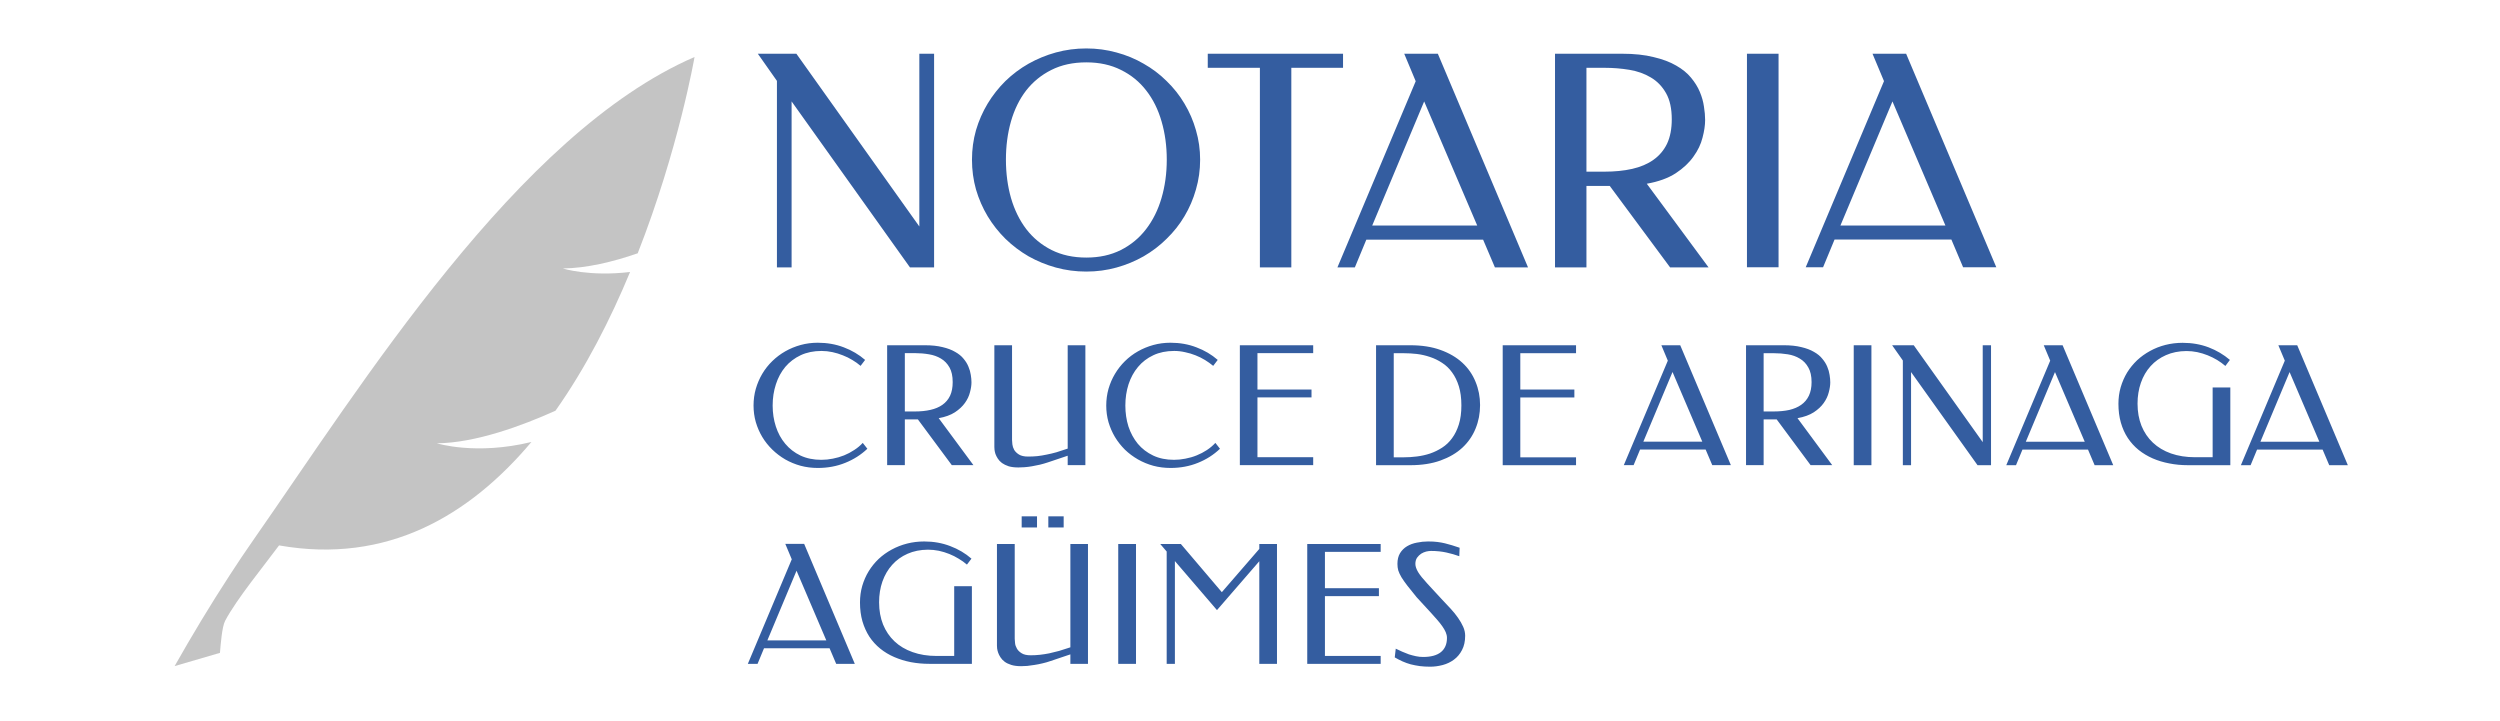 <svg version="1.2" xmlns="http://www.w3.org/2000/svg" viewBox="0 0 2980 860" width="600" height="173"><style>.a{fill:#c4c4c4}.b{display:none;fill:#345da0}.c{display:none;fill:#fff}.d{fill:#345da0}</style><path class="a" d="m827.3 68c0 0-18.9 109.7-67.8 234.2-29.4 10.2-61.1 17.8-89.4 18.1 0 0 31.8 10 80.3 4.2-23.3 56.2-52.7 114.1-89 165.5-40 18-95.2 38.4-141.5 38.9 0 0 46.6 14.6 112.8-1.6-73.8 87.7-172.1 146.2-301.1 123.4-17.8 24.1-50.7 64.1-64.3 89.9-3.8 7.1-5.4 28.7-6.2 38.3l-54.1 15.8c20.9-36.9 42.5-72.8 65.8-108.6 9-13.8 18.1-27.6 27.6-41.1 129.9-186 315.6-485.4 526.9-577z"/><path class="b" d="m974.5 412q16.7 0 31 5.5 14.3 5.4 25.4 15l-5.4 7.1q-4.4-3.8-9.8-7-5.4-3.3-11.4-5.6-6-2.4-12.4-3.8-6.4-1.4-13-1.4-14 0-24.9 5.1-10.9 5.1-18.3 13.9-7.4 8.9-11.2 20.7-3.9 11.9-3.9 25.4 0 13.3 3.8 25 3.8 11.8 11.1 20.6 7.4 8.9 18.3 14.1 10.9 5.1 24.9 5.1 6.8 0 13.7-1.4 6.9-1.3 13.4-3.9 6.4-2.6 12.1-6.4 5.7-3.7 10.2-8.5l5.5 7q-11.4 10.7-26.4 16.8-15 6.1-32.7 6.1-10.7 0-20.5-2.6-9.8-2.7-18.4-7.6-8.4-4.9-15.5-11.7-6.9-6.8-11.9-15.1-4.9-8.2-7.7-17.7-2.7-9.5-2.7-19.8 0-10.3 2.7-19.9 2.8-9.6 7.7-17.9 5-8.4 11.9-15.2 7.1-6.8 15.5-11.6 8.6-4.9 18.4-7.6 9.8-2.7 20.5-2.7zm82.7 3h44.9q12.3 0 21.1 2.2 9 2.1 15.1 5.7 6.3 3.5 10 8.1 3.9 4.6 5.9 9.6 2.1 4.9 2.8 9.8 0.7 4.8 0.7 8.9 0 5.3-1.7 11.8-1.6 6.6-6.1 12.7-4.3 6.2-11.9 11.2-7.6 4.9-19.3 7l41.3 56h-25.7l-40.4-54.5h-15.6v54.5h-21.1zm33.3 9.4h-12.2v69.6h12q10.3 0 18.6-1.9 8.3-1.9 14.2-6 6-4.2 9.1-10.9 3.2-6.7 3.2-16.2 0-10.8-3.8-17.5-3.9-6.9-10.2-10.6-6.3-3.8-14.4-5.1-8-1.4-16.5-1.4zm182.1 113.9v-123.3h21.1v143h-21.1v-11.2l-23.5 7.9q-4.8 1.6-9.7 2.8-4.9 1.1-9.5 1.9-4.6 0.8-8.8 1.1-4.1 0.3-7.3 0.3-6.8 0-11.6-1.4-4.8-1.6-8-3.9-3.2-2.4-5-5.3-1.8-2.8-2.8-5.5-0.9-2.7-1.2-4.9-0.1-2.3-0.1-3.4v-121.4h21.1v113.1q0 1.8 0.4 5.2 0.4 3.3 2.2 6.6 1.8 3.1 5.7 5.5 3.8 2.4 10.8 2.4 5.6 0 11-0.5 5.4-0.6 11-1.8 5.7-1.1 11.8-2.9 6.2-1.8 13.5-4.3zm122.6-126.3q16.8 0 31 5.5 14.3 5.4 25.4 15l-5.4 7.1q-4.4-3.7-9.8-7-5.4-3.3-11.3-5.6-6-2.4-12.5-3.7-6.4-1.5-12.9-1.5-14.1 0-25 5.1-10.8 5.1-18.2 14-7.4 8.8-11.3 20.7-3.8 11.8-3.8 25.4 0 13.2 3.7 25 3.9 11.7 11.2 20.5 7.4 8.9 18.3 14.1 10.8 5.1 24.9 5.1 6.7 0 13.6-1.4 7-1.3 13.4-3.9 6.4-2.6 12.1-6.4 5.8-3.7 10.2-8.5l5.5 7q-11.4 10.8-26.4 16.8-15 6.1-32.7 6.1-10.6 0-20.5-2.6-9.8-2.7-18.3-7.6-8.5-4.9-15.5-11.6-6.9-6.9-11.9-15.1-4.9-8.3-7.7-17.7-2.7-9.6-2.7-19.8 0-10.3 2.7-20 2.8-9.6 7.7-17.9 5-8.3 11.9-15.2 7-6.8 15.5-11.6 8.5-4.9 18.3-7.6 9.9-2.7 20.5-2.7zm82.8 3h87.5v9.4h-66.5v43.4h64.5v9.4h-64.5v71.4h66.5v9.4h-87.5zm264.3 71.8q0-13.1-3-22.8-3-9.7-8.1-16.6-5.1-7-11.9-11.4-6.8-4.5-14.4-7-7.6-2.6-15.7-3.6-8-0.9-15.6-0.9h-12v124.1h12q7.6 0 15.6-0.9 8.1-1 15.7-3.5 7.6-2.6 14.4-7 6.8-4.4 11.9-11.3 5.1-6.9 8.1-16.5 3-9.6 3-22.6zm22.3-0.4q0 15-5.4 28.1-5.3 13-15.8 22.7-10.4 9.7-26 15.3-15.5 5.6-35.9 5.6h-41v-143.1h41q20.4 0 35.9 5.6 15.6 5.6 26 15.3 10.5 9.6 15.8 22.7 5.4 13 5.4 27.8zm26.9-71.4h87.6v9.5h-66.5v43.3h64.5v9.5h-64.5v71.3h66.5v9.5h-87.6zm211.9 0l60.4 143h-22.3l-7.8-18.6h-78.2l-7.7 18.6h-11.7l52.4-124.7-7.7-18.3zm-9.1 31.9l-34.8 83.1h70.3zm87.6-31.9h45q12.2 0 21 2.2 9 2.1 15.1 5.7 6.3 3.5 10 8.1 3.9 4.7 5.9 9.6 2.1 4.9 2.8 9.8 0.8 4.8 0.8 8.9 0 5.3-1.8 11.9-1.6 6.5-6 12.7-4.4 6.1-12 11.1-7.6 4.9-19.3 7l41.4 56h-25.8l-40.4-54.5h-15.6v54.5h-21.1zm33.3 9.4h-12.2v69.6h12q10.3 0 18.6-1.8 8.4-2 14.2-6.1 6-4.2 9.2-10.9 3.1-6.7 3.1-16.2 0-10.8-3.8-17.5-3.9-6.9-10.2-10.6-6.3-3.8-14.3-5.1-8.1-1.4-16.6-1.4zm116.4-9.4v143.1h-21.2v-143.1zm142.8 0v143.1h-16.2l-79.2-111.1v111.1h-9.8v-124.9l-12.8-18.2h25.7l82.4 115.6v-115.6zm85.4 0l60.4 143.1h-22.2l-7.9-18.6h-78.2l-7.7 18.6h-11.6l52.4-124.7-7.7-18.4zm-9.1 32l-34.9 83.1h70.4zm98.5 37.8q0 14.5 4.7 26.3 4.8 11.8 13.6 20.1 8.9 8.4 21.6 12.9 12.8 4.5 28.6 4.5h21.1v-83.2h21.1v92.7h-50.8q-11.5 0-22-2.1-10.6-2-19.9-6-9.2-4.1-16.7-10.1-7.5-6.1-12.9-14.3-5.4-8.1-8.4-18.3-2.8-10.2-2.8-22.5 0-10.3 2.6-19.8 2.8-9.4 7.7-17.5 5-8 12-14.6 7-6.5 15.5-11.1 8.5-4.8 18.3-7.3 9.8-2.5 20.5-2.5 16.7 0 31 5.5 14.3 5.5 25.4 15l-5.4 7.2q-4.4-3.8-9.8-7.1-5.3-3.2-11.4-5.6-5.9-2.4-12.4-3.8-6.4-1.3-13-1.3-13.5 0.1-24.3 4.9-10.8 4.7-18.4 13.1-7.5 8.4-11.5 19.9-4 11.4-4 25zm190.5-69.8l60.4 143.1h-22.2l-7.9-18.6h-78.2l-7.7 18.6h-11.6l52.4-124.7-7.7-18.4zm-9.1 32l-34.9 83.1h70.4zm-1772.2 205l60.4 143.1h-22.2l-7.9-18.6h-78.2l-7.7 18.6h-11.6l52.4-124.7-7.7-18.4zm-9.1 32l-34.8 83.1h70.3zm98.5 37.8q0 14.5 4.7 26.3 4.8 11.8 13.6 20.1 8.9 8.4 21.6 12.9 12.8 4.6 28.7 4.6h21v-83.2h21.1v92.6h-50.8q-11.5 0-22-2-10.6-2.1-19.8-6.1-9.3-4-16.8-10.1-7.5-6.1-12.9-14.2-5.4-8.2-8.3-18.4-2.9-10.2-2.9-22.5 0-10.3 2.7-19.7 2.8-9.5 7.7-17.5 5-8.1 11.9-14.7 7-6.5 15.5-11.1 8.5-4.7 18.3-7.2 9.9-2.5 20.5-2.5 16.7 0 31 5.4 14.3 5.5 25.4 15.1l-5.4 7.1q-4.4-3.8-9.8-7-5.3-3.3-11.3-5.7-6-2.4-12.5-3.8-6.4-1.3-12.9-1.3-13.6 0.1-24.4 4.9-10.7 4.7-18.3 13.2-7.6 8.3-11.6 19.8-4 11.4-4 25zm228.1 53.6v-123.4h21.1v143.1h-21.1v-11.3l-23.4 7.9q-4.8 1.7-9.8 2.8-4.9 1.2-9.5 1.9-4.6 0.8-8.7 1.2-4.2 0.3-7.3 0.3-6.9 0-11.7-1.5-4.8-1.5-8-3.8-3.1-2.4-5-5.3-1.8-2.9-2.8-5.6-0.8-2.7-1.1-4.9-0.2-2.3-0.2-3.4v-121.4h21.2v113.2q0 1.8 0.3 5.2 0.4 3.2 2.3 6.5 1.8 3.2 5.6 5.6 3.9 2.4 10.8 2.4 5.7 0 11.1-0.6 5.4-0.6 10.9-1.7 5.7-1.2 11.9-2.9 6.1-1.8 13.4-4.3zm-39.7-156.3v13.3h-18.4v-13.3zm31.9 0v13.3h-18.3v-13.3zm86.3 32.9v143.1h-21.2v-143.1zm53.5 0l48.9 57.6 44.7-51.6v-6h21.1v143.1h-21.1v-122.4l-50.5 58.3-50.2-58.5v122.6h-9.8v-134l-7.7-9.1zm150.8 0h87.5v9.5h-66.4v43.4h64.4v9.4h-64.4v71.4h66.4v9.4h-87.5zm144.2-3q6.3 0 11.1 0.6 4.8 0.6 8.9 1.6 4.2 1 8.4 2.3 4.1 1.4 9.2 3l-0.4 10.1q-3.6-1.2-7.4-2.4-3.7-1.2-7.9-2-4-0.9-8.6-1.4-4.6-0.5-9.9-0.5-2.4 0-5.6 0.7-3.2 0.8-6.1 2.6-2.9 1.9-4.9 4.8-2 3-2 7.4 0 4.2 3.3 9.8 3.2 5.4 10.9 13.7l17 18.3q5.5 5.8 10.6 11.4 5.2 5.6 9.1 11.1 3.8 5.4 6.1 10.8 2.3 5.3 2.3 10.5 0 10.1-3.7 17.2-3.7 7-9.6 11.4-5.9 4.3-13.4 6.4-7.5 2-15 2-6.5 0-12.2-0.7-5.7-0.8-10.9-2.1-5.1-1.4-9.8-3.5-4.7-2.1-9.3-4.8l1.2-10.4q3.8 1.8 7.7 3.6 4 1.7 8 3.2 4.1 1.3 8.4 2.2 4.2 0.8 8.4 0.8 14.2 0 21.4-5.7 7.2-5.9 7.2-17 0-3.3-1.5-6.8-1.5-3.4-4.1-7.1-2.6-3.8-6.1-7.7-3.5-3.9-7.4-8.3l-17.2-18.6q-6.5-8-10.9-13.7-4.4-5.7-7.1-10.1-2.6-4.4-3.8-8.1-1.1-3.7-1.1-7.8 0-7.8 3.2-12.9 3.2-5.1 8.4-8.2 5.2-3.1 11.7-4.4 6.6-1.3 13.4-1.3z"/><path class="c" d="m1113.1 64.1v254.9h-28.8l-141.2-198v198h-17.5v-222.5l-22.8-32.4h46l146.7 206.1v-206.1zm181.6 259.9q-18.8 0-36.3-4.8-17.3-4.8-32.6-13.4-15-8.7-27.6-20.9-12.3-12.2-21.2-26.9-8.9-14.9-13.9-31.9-4.8-17.1-4.8-35.6 0-18.2 4.8-35.2 5-16.9 13.9-31.7 8.9-14.7 21.2-26.9 12.6-12.2 27.6-20.7 15.3-8.6 32.6-13.4 17.5-4.8 36.3-4.8 18.7 0 36 4.8 17.3 4.6 32.4 13.4 15.1 8.5 27.4 20.7 12.6 12.2 21.3 26.9 8.9 14.8 13.7 31.7 5 17 5 35.2 0 18.5-5 35.6-4.8 17-13.7 31.9-8.7 14.7-21.3 26.9-12.3 12.2-27.4 20.9-15.1 8.6-32.4 13.4-17.3 4.8-36 4.8zm0-16.7q23.3 0 41.2-9 18-9.1 30.1-24.9 12.2-15.8 18.4-37 6.3-21.4 6.3-45.9 0-24.4-6.2-45.6-6.1-21.3-18.3-36.9-12-15.6-30-24.5-18-9.1-41.5-9.1-23.8 0-41.8 9.1-17.8 8.9-30 24.5-12 15.6-18.1 36.9-6 21.2-6 45.6 0 24.5 6.1 45.9 6.2 21.2 18.2 37 12.2 15.8 30.2 24.9 18 9 41.4 9zm144.9-243.2h161.4v16.8h-61.7v238.1h-37.5v-238.1h-62.2zm274.5 0l107.6 254.9h-39.5l-14.1-33.1h-139.3l-13.7 33.1h-20.8l93.4-222.1-13.7-32.8zm-16.3 56.9l-62 148.1h125.3zm156.1-56.9h80q21.8 0 37.6 4 15.9 3.7 26.9 10.1 11.1 6.3 17.8 14.5 6.9 8.3 10.5 17 3.7 8.8 4.9 17.5 1.4 8.6 1.4 15.9 0 9.5-3.1 21.1-2.9 11.7-10.8 22.6-7.7 11-21.2 19.9-13.6 8.8-34.5 12.5l73.7 99.8h-45.9l-72-97.2h-27.8v97.2h-37.5zm59.3 16.8h-21.8v123.9h21.5q18.3 0 33-3.3 15-3.4 25.4-10.8 10.6-7.5 16.3-19.3 5.6-12 5.6-29 0-19.2-6.8-31.2-6.9-12.2-18.2-18.8-11.1-6.7-25.5-9.1-14.4-2.4-29.5-2.4zm207.4-16.8v254.8h-37.7v-254.8zm152.2 0l107.6 254.8h-39.6l-14-33.1h-139.4l-13.7 33.1h-20.7l93.4-222.1-13.7-32.7zm-16.3 56.9l-62.1 148.1h125.3zm-1282.1 287.9q16.7 0 31 5.5 14.3 5.4 25.4 15l-5.4 7.1q-4.4-3.8-9.8-7-5.4-3.3-11.4-5.6-5.9-2.4-12.4-3.8-6.4-1.4-13-1.4-14 0-24.9 5.1-10.8 5.1-18.3 13.9-7.4 8.9-11.2 20.7-3.9 11.9-3.9 25.4 0 13.3 3.8 25 3.8 11.8 11.2 20.6 7.4 8.9 18.2 14.1 10.9 5.1 24.9 5.1 6.8 0 13.7-1.4 6.9-1.3 13.4-3.9 6.4-2.6 12.1-6.4 5.8-3.7 10.2-8.5l5.5 7q-11.4 10.8-26.4 16.8-15 6.1-32.7 6.1-10.7 0-20.5-2.6-9.8-2.7-18.4-7.6-8.4-4.9-15.4-11.7-7-6.8-12-15.1-4.9-8.2-7.7-17.7-2.7-9.5-2.7-19.8 0-10.3 2.7-19.9 2.8-9.6 7.7-17.9 5-8.4 12-15.2 7-6.8 15.4-11.6 8.6-4.9 18.4-7.6 9.8-2.7 20.5-2.7zm82.7 3h45q12.2 0 21 2.2 9 2.1 15.1 5.7 6.3 3.5 10 8.1 3.9 4.6 5.9 9.6 2.1 4.9 2.8 9.8 0.8 4.8 0.8 8.9 0 5.3-1.8 11.8-1.6 6.6-6 12.7-4.4 6.2-12 11.2-7.6 4.9-19.3 7l41.4 56h-25.8l-40.4-54.5h-15.6v54.5h-21.1zm33.3 9.4h-12.2v69.6h12q10.3 0 18.6-1.9 8.4-1.9 14.2-6 6-4.2 9.2-10.9 3.1-6.7 3.1-16.2 0-10.8-3.8-17.5-3.9-6.9-10.2-10.6-6.3-3.8-14.3-5.1-8.1-1.4-16.6-1.4zm182.1 113.9v-123.3h21.1v143h-21.1v-11.2l-23.5 7.9q-4.8 1.6-9.7 2.8-4.9 1.1-9.5 1.9-4.6 0.8-8.8 1.1-4.1 0.3-7.3 0.3-6.8 0-11.6-1.4-4.8-1.6-8-3.9-3.2-2.4-5-5.3-1.8-2.8-2.8-5.5-0.8-2.7-1.1-4.9-0.2-2.3-0.2-3.4v-121.4h21.1v113.1q0 1.9 0.4 5.2 0.4 3.3 2.2 6.6 1.9 3.1 5.7 5.5 3.9 2.4 10.8 2.4 5.7 0 11-0.5 5.4-0.6 11-1.8 5.7-1.1 11.8-2.8 6.2-1.9 13.5-4.4zm122.7-126.3q16.7 0 30.9 5.5 14.4 5.4 25.4 15l-5.4 7.1q-4.4-3.7-9.8-7-5.4-3.3-11.3-5.6-6-2.4-12.4-3.7-6.5-1.5-13-1.5-14.1 0-24.9 5.1-10.9 5.1-18.3 14-7.4 8.8-11.3 20.7-3.8 11.8-3.8 25.4 0 13.2 3.7 25 3.9 11.7 11.2 20.6 7.4 8.8 18.3 14 10.8 5.1 24.9 5.1 6.7 0 13.6-1.4 7-1.3 13.4-3.9 6.5-2.6 12.1-6.3 5.8-3.8 10.2-8.6l5.5 7q-11.3 10.8-26.3 16.8-15 6.1-32.7 6.1-10.7 0-20.5-2.6-9.8-2.7-18.4-7.6-8.5-4.9-15.5-11.6-6.9-6.9-11.9-15.1-4.9-8.3-7.7-17.7-2.7-9.6-2.7-19.8 0-10.3 2.7-20 2.8-9.6 7.7-17.8 5-8.4 11.9-15.2 7-6.9 15.5-11.7 8.6-4.9 18.4-7.6 9.8-2.7 20.5-2.7zm82.7 3h87.5v9.4h-66.5v43.4h64.5v9.4h-64.5v71.4h66.5v9.4h-87.5zm264.3 71.8q0-13.1-3-22.8-3-9.7-8.1-16.6-5-7-11.9-11.4-6.8-4.5-14.4-7-7.6-2.6-15.7-3.6-8-0.9-15.6-0.9h-12v124.2h12q7.6 0 15.6-1 8.1-1 15.7-3.5 7.6-2.6 14.4-7 6.9-4.4 11.9-11.3 5.1-6.9 8.1-16.5 3-9.6 3-22.6zm22.3-0.4q0 15-5.4 28.1-5.3 13-15.7 22.7-10.5 9.7-26.1 15.3-15.5 5.6-35.9 5.6h-41v-143.1h41q20.4 0 35.9 5.6 15.6 5.6 26.1 15.3 10.4 9.6 15.7 22.7 5.4 13 5.4 27.8zm27-71.4h87.5v9.5h-66.5v43.3h64.5v9.5h-64.5v71.4h66.5v9.4h-87.5zm211.8 0l60.4 143h-22.2l-7.9-18.6h-78.2l-7.7 18.6h-11.7l52.5-124.6-7.7-18.4zm-9.2 31.9l-34.8 83.1h70.3zm87.7-31.9h44.9q12.2 0 21 2.2 9 2.1 15.1 5.7 6.3 3.5 10 8.2 3.9 4.6 5.9 9.5 2.1 4.9 2.8 9.8 0.8 4.8 0.8 8.9 0 5.3-1.8 11.9-1.6 6.5-6 12.7-4.3 6.1-11.9 11.1-7.6 4.9-19.4 7l41.4 56h-25.8l-40.4-54.5h-15.6v54.5h-21zm33.2 9.5h-12.2v69.5h12q10.3 0 18.6-1.8 8.4-2 14.2-6.1 6-4.2 9.2-10.9 3.2-6.7 3.2-16.2 0-10.8-3.9-17.5-3.8-6.9-10.2-10.6-6.2-3.8-14.3-5.1-8.1-1.3-16.6-1.3zm116.4-9.5v143.1h-21.1v-143.1zm142.7 0v143.1h-16.1l-79.3-111.1v111.1h-9.8v-124.9l-12.8-18.2h25.8l82.3 115.6v-115.6zm85.4 0l60.4 143.1h-22.2l-7.9-18.6h-78.2l-7.7 18.6h-11.6l52.4-124.7-7.7-18.4zm-9.1 32l-34.8 83.1h70.3zm98.5 37.8q0 14.5 4.7 26.3 4.8 11.8 13.6 20.1 8.9 8.4 21.6 12.9 12.8 4.5 28.7 4.5h21v-83.2h21.1v92.7h-50.8q-11.4 0-22-2.1-10.6-2-19.8-6-9.3-4.1-16.8-10.1-7.5-6.1-12.9-14.2-5.4-8.2-8.3-18.4-2.9-10.2-2.9-22.5 0-10.3 2.7-19.7 2.8-9.5 7.7-17.6 5-8 11.9-14.6 7-6.5 15.5-11.1 8.5-4.7 18.3-7.2 9.9-2.5 20.5-2.5 16.7 0 31 5.4 14.3 5.5 25.4 15l-5.4 7.2q-4.4-3.8-9.8-7.1-5.3-3.2-11.3-5.6-6-2.4-12.5-3.8-6.4-1.3-12.9-1.3-13.6 0.1-24.4 4.9-10.7 4.7-18.3 13.1-7.6 8.4-11.6 19.9-4 11.4-4 25zm190.5-69.8l60.4 143.1h-22.2l-7.9-18.6h-78.2l-7.7 18.6h-11.6l52.4-124.7-7.7-18.4zm-9.1 32l-34.8 83.1h70.3zm-1772.2 205l60.4 143.1h-22.2l-7.9-18.6h-78.2l-7.7 18.6h-11.6l52.4-124.7-7.7-18.4zm-9.1 32l-34.8 83.1h70.3zm98.5 37.8q0 14.5 4.7 26.3 4.8 11.8 13.7 20.2 8.8 8.3 21.5 12.8 12.8 4.6 28.7 4.6h21v-83.2h21.1v92.6h-50.8q-11.4 0-22-2-10.6-2.1-19.8-6.1-9.3-4-16.8-10.1-7.5-6.1-12.9-14.2-5.3-8.2-8.3-18.4-2.9-10.2-2.9-22.5 0-10.3 2.7-19.7 2.8-9.5 7.7-17.5 5-8.1 11.9-14.7 7-6.5 15.5-11.1 8.6-4.7 18.4-7.2 9.8-2.5 20.5-2.5 16.6 0 30.9 5.5 14.4 5.4 25.4 15l-5.4 7.1q-4.4-3.8-9.8-7-5.3-3.3-11.3-5.7-6-2.4-12.4-3.8-6.5-1.3-13-1.3-13.6 0.1-24.4 4.9-10.7 4.7-18.3 13.2-7.5 8.3-11.6 19.8-4 11.4-4 25zm228.2 53.6v-123.3h21v143h-21v-11.3l-23.5 7.9q-4.8 1.7-9.7 2.8-4.9 1.2-9.6 1.9-4.6 0.8-8.7 1.2-4.1 0.3-7.3 0.3-6.9 0-11.7-1.5-4.8-1.5-7.9-3.8-3.2-2.4-5-5.3-1.9-2.9-2.8-5.6-0.9-2.7-1.2-4.9-0.2-2.3-0.2-3.4v-121.3h21.2v113.1q0 1.8 0.4 5.2 0.3 3.2 2.2 6.5 1.8 3.2 5.7 5.6 3.8 2.4 10.7 2.4 5.7 0 11.1-0.6 5.4-0.6 11-1.7 5.6-1.2 11.8-2.9 6.1-1.8 13.5-4.3zm-39.8-156.3v13.3h-18.3v-13.3zm31.8 0v13.3h-18.3v-13.3zm86.3 33v143h-21.2v-143zm53.5 0l48.9 57.5 44.7-51.6v-5.9h21.1v143h-21.1v-122.4l-50.5 58.3-50.2-58.5v122.6h-9.8v-134l-7.7-9zm150.8 0h87.6v9.4h-66.5v43.4h64.4v9.4h-64.4v71.4h66.5v9.4h-87.6zm144.2-3q6.4 0 11.1 0.6 4.8 0.6 8.9 1.6 4.3 1 8.4 2.3 4.1 1.4 9.2 3l-0.4 10.1q-3.6-1.2-7.4-2.4-3.7-1.1-7.9-2-4-0.9-8.6-1.4-4.6-0.5-9.9-0.5-2.4 0-5.6 0.7-3.2 0.8-6.1 2.6-2.8 1.9-4.9 4.8-2 3-2 7.4 0 4.2 3.3 9.8 3.3 5.4 11 13.7l16.9 18.3q5.6 5.8 10.7 11.4 5.2 5.6 9 11.1 3.8 5.4 6.2 10.8 2.3 5.3 2.3 10.5 0 10.1-3.8 17.2-3.6 7-9.6 11.4-5.9 4.4-13.4 6.4-7.5 2-15 2-6.5 0-12.2-0.7-5.7-0.8-10.9-2.1-5.1-1.4-9.8-3.5-4.7-2.1-9.3-4.8l1.2-10.4q3.8 1.8 7.7 3.6 4 1.7 8 3.2 4.2 1.3 8.4 2.2 4.2 0.9 8.5 0.9 14.1 0 21.3-5.8 7.2-5.9 7.2-16.9 0-3.4-1.5-6.9-1.5-3.4-4.1-7.1-2.6-3.7-6.1-7.7-3.5-3.9-7.4-8.3l-17.1-18.6q-6.6-8-11-13.7-4.4-5.7-7.1-10.1-2.6-4.4-3.8-8.1-1-3.7-1-7.8 0-7.7 3.1-12.8 3.2-5.2 8.4-8.3 5.2-3.1 11.7-4.3 6.6-1.4 13.4-1.4z"/><path class="d" d="m1113.1 64.1v254.9h-28.8l-141.2-198v198h-17.5v-222.5l-22.8-32.4h46l146.7 206.1v-206.1zm181.6 259.9q-18.8 0-36.3-4.8-17.3-4.8-32.6-13.4-15-8.7-27.6-20.9-12.3-12.2-21.2-26.9-8.9-14.9-13.9-31.9-4.8-17.1-4.8-35.6 0-18.2 4.8-35.2 5-16.9 13.9-31.7 8.9-14.7 21.2-26.9 12.6-12.2 27.6-20.7 15.3-8.6 32.6-13.4 17.5-4.8 36.3-4.8 18.7 0 36 4.8 17.3 4.6 32.4 13.4 15.1 8.5 27.4 20.7 12.6 12.2 21.3 26.9 8.9 14.8 13.7 31.7 5 17 5 35.2 0 18.5-5 35.6-4.8 17-13.7 31.9-8.7 14.7-21.3 26.9-12.3 12.2-27.4 20.9-15.1 8.6-32.4 13.4-17.3 4.8-36 4.8zm0-16.7q23.3 0 41.2-9 18-9.1 30.1-24.9 12.2-15.8 18.4-37 6.3-21.4 6.3-45.9 0-24.4-6.2-45.6-6.1-21.3-18.3-36.9-12-15.6-30-24.5-18-9.1-41.5-9.1-23.8 0-41.8 9.1-17.8 8.9-30 24.5-12 15.6-18.1 36.9-6 21.2-6 45.6 0 24.5 6.1 45.9 6.2 21.2 18.2 37 12.2 15.8 30.2 24.9 18 9 41.4 9zm144.9-243.2h161.4v16.8h-61.7v238.1h-37.5v-238.1h-62.2zm274.5 0l107.6 254.9h-39.5l-14.1-33.1h-139.3l-13.7 33.1h-20.8l93.4-222.1-13.7-32.8zm-16.3 56.9l-62 148.1h125.3zm156.1-56.9h80q21.8 0 37.6 4 15.9 3.7 26.9 10.1 11.1 6.3 17.8 14.5 6.9 8.3 10.5 17 3.7 8.8 4.9 17.5 1.4 8.6 1.4 15.9 0 9.5-3.1 21.1-2.9 11.7-10.8 22.6-7.7 11-21.2 19.9-13.6 8.8-34.5 12.5l73.7 99.8h-45.9l-72-97.2h-27.8v97.2h-37.5zm59.3 16.8h-21.8v123.9h21.5q18.3 0 33-3.3 15-3.4 25.4-10.8 10.6-7.5 16.3-19.3 5.6-12 5.6-29 0-19.2-6.8-31.2-6.9-12.2-18.2-18.8-11.1-6.7-25.5-9.1-14.4-2.4-29.5-2.4zm207.4-16.8v254.8h-37.7v-254.8zm152.2 0l107.6 254.8h-39.6l-14-33.1h-139.4l-13.7 33.1h-20.7l93.4-222.1-13.7-32.7zm-16.3 56.9l-62.1 148.1h125.3zm-1282.1 287.9q16.7 0 31 5.5 14.3 5.4 25.4 15l-5.4 7.1q-4.4-3.8-9.8-7-5.4-3.3-11.4-5.6-5.9-2.4-12.4-3.8-6.4-1.4-13-1.4-14 0-24.9 5.1-10.8 5.1-18.3 13.9-7.4 8.9-11.2 20.7-3.9 11.9-3.9 25.4 0 13.3 3.8 25 3.8 11.8 11.2 20.6 7.4 8.9 18.2 14.1 10.9 5.1 24.9 5.1 6.8 0 13.7-1.4 6.9-1.3 13.4-3.9 6.4-2.6 12.1-6.4 5.8-3.7 10.2-8.5l5.5 7q-11.4 10.8-26.4 16.8-15 6.1-32.7 6.1-10.7 0-20.5-2.6-9.8-2.7-18.4-7.6-8.4-4.9-15.4-11.7-7-6.8-12-15.1-4.9-8.2-7.7-17.7-2.7-9.5-2.7-19.8 0-10.3 2.7-19.9 2.8-9.6 7.7-17.9 5-8.4 12-15.2 7-6.8 15.4-11.6 8.6-4.9 18.4-7.6 9.8-2.7 20.5-2.7zm82.7 3h45q12.2 0 21 2.2 9 2.1 15.1 5.7 6.3 3.5 10 8.1 3.9 4.6 5.9 9.6 2.1 4.9 2.8 9.8 0.8 4.8 0.8 8.9 0 5.3-1.8 11.8-1.6 6.6-6 12.7-4.4 6.2-12 11.2-7.6 4.9-19.3 7l41.4 56h-25.8l-40.4-54.5h-15.6v54.5h-21.1zm33.3 9.4h-12.2v69.6h12q10.3 0 18.6-1.9 8.4-1.9 14.2-6 6-4.2 9.2-10.9 3.1-6.7 3.1-16.2 0-10.8-3.8-17.5-3.9-6.9-10.2-10.6-6.3-3.8-14.3-5.1-8.1-1.4-16.6-1.4zm182.1 113.9v-123.3h21.1v143h-21.1v-11.2l-23.5 7.9q-4.8 1.6-9.7 2.8-4.9 1.1-9.5 1.9-4.6 0.8-8.8 1.1-4.1 0.3-7.3 0.3-6.8 0-11.6-1.4-4.8-1.6-8-3.9-3.2-2.4-5-5.3-1.8-2.8-2.8-5.5-0.8-2.7-1.1-4.9-0.2-2.3-0.2-3.4v-121.4h21.1v113.1q0 1.9 0.4 5.2 0.4 3.3 2.2 6.6 1.9 3.1 5.7 5.5 3.9 2.4 10.8 2.4 5.7 0 11-0.5 5.4-0.6 11-1.8 5.7-1.1 11.8-2.8 6.2-1.9 13.5-4.4zm122.7-126.3q16.7 0 30.9 5.5 14.4 5.4 25.4 15l-5.4 7.1q-4.4-3.7-9.8-7-5.4-3.3-11.3-5.6-6-2.4-12.4-3.7-6.5-1.5-13-1.5-14.1 0-24.9 5.1-10.9 5.1-18.3 14-7.4 8.8-11.3 20.7-3.8 11.8-3.8 25.4 0 13.2 3.7 25 3.9 11.7 11.2 20.6 7.4 8.8 18.3 14 10.8 5.1 24.9 5.1 6.7 0 13.6-1.4 7-1.3 13.4-3.9 6.5-2.6 12.1-6.3 5.8-3.8 10.2-8.6l5.5 7q-11.3 10.8-26.3 16.8-15 6.1-32.7 6.1-10.7 0-20.5-2.6-9.8-2.7-18.4-7.6-8.5-4.9-15.5-11.6-6.9-6.9-11.9-15.1-4.9-8.3-7.7-17.7-2.7-9.6-2.7-19.8 0-10.3 2.7-20 2.8-9.6 7.7-17.8 5-8.4 11.9-15.2 7-6.9 15.5-11.7 8.6-4.9 18.4-7.6 9.8-2.7 20.5-2.7zm82.7 3h87.5v9.4h-66.5v43.4h64.5v9.4h-64.5v71.4h66.5v9.4h-87.5zm264.3 71.8q0-13.1-3-22.8-3-9.7-8.1-16.6-5-7-11.9-11.4-6.8-4.5-14.4-7-7.6-2.6-15.7-3.6-8-0.9-15.6-0.9h-12v124.2h12q7.6 0 15.6-1 8.1-1 15.7-3.5 7.6-2.6 14.4-7 6.9-4.4 11.9-11.3 5.1-6.9 8.1-16.5 3-9.6 3-22.6zm22.3-0.4q0 15-5.4 28.1-5.3 13-15.7 22.7-10.5 9.7-26.1 15.3-15.5 5.6-35.9 5.6h-41v-143.1h41q20.4 0 35.9 5.6 15.6 5.6 26.1 15.3 10.4 9.6 15.7 22.7 5.4 13 5.4 27.8zm27-71.4h87.5v9.5h-66.5v43.3h64.5v9.5h-64.5v71.4h66.5v9.4h-87.5zm211.8 0l60.4 143h-22.2l-7.9-18.6h-78.2l-7.7 18.6h-11.7l52.5-124.6-7.7-18.4zm-9.2 31.9l-34.8 83.1h70.3zm87.7-31.9h44.9q12.2 0 21 2.2 9 2.1 15.1 5.7 6.3 3.5 10 8.2 3.9 4.6 5.9 9.5 2.1 4.9 2.8 9.8 0.8 4.8 0.8 8.9 0 5.3-1.8 11.9-1.6 6.5-6 12.7-4.3 6.1-11.9 11.1-7.6 4.9-19.4 7l41.4 56h-25.8l-40.4-54.5h-15.6v54.5h-21zm33.2 9.5h-12.2v69.5h12q10.3 0 18.6-1.8 8.4-2 14.2-6.1 6-4.2 9.2-10.9 3.2-6.7 3.2-16.2 0-10.8-3.9-17.5-3.8-6.9-10.2-10.6-6.2-3.8-14.3-5.1-8.1-1.3-16.6-1.3zm116.4-9.5v143.1h-21.1v-143.1zm142.7 0v143.1h-16.1l-79.3-111.1v111.1h-9.8v-124.9l-12.8-18.2h25.8l82.3 115.6v-115.6zm85.4 0l60.4 143.1h-22.2l-7.9-18.6h-78.2l-7.7 18.6h-11.6l52.4-124.7-7.7-18.4zm-9.1 32l-34.8 83.1h70.3zm98.5 37.8q0 14.5 4.7 26.3 4.8 11.8 13.6 20.1 8.9 8.4 21.6 12.9 12.8 4.5 28.7 4.5h21v-83.2h21.1v92.7h-50.8q-11.4 0-22-2.1-10.6-2-19.8-6-9.3-4.1-16.8-10.1-7.5-6.1-12.9-14.2-5.4-8.2-8.3-18.4-2.9-10.2-2.9-22.5 0-10.3 2.7-19.7 2.8-9.5 7.7-17.6 5-8 11.9-14.6 7-6.5 15.5-11.1 8.5-4.7 18.3-7.2 9.9-2.5 20.5-2.5 16.7 0 31 5.4 14.3 5.5 25.4 15l-5.4 7.2q-4.4-3.8-9.8-7.1-5.3-3.2-11.3-5.6-6-2.4-12.5-3.8-6.4-1.3-12.9-1.3-13.6 0.1-24.4 4.9-10.7 4.7-18.3 13.1-7.6 8.4-11.6 19.9-4 11.4-4 25zm190.5-69.8l60.4 143.1h-22.2l-7.9-18.6h-78.2l-7.7 18.6h-11.6l52.4-124.7-7.7-18.4zm-9.1 32l-34.8 83.1h70.3zm-1772.2 205l60.4 143.1h-22.2l-7.9-18.6h-78.2l-7.7 18.6h-11.6l52.4-124.7-7.7-18.4zm-9.1 32l-34.8 83.1h70.3zm98.5 37.8q0 14.5 4.7 26.3 4.8 11.8 13.7 20.2 8.8 8.3 21.5 12.8 12.8 4.6 28.7 4.6h21v-83.2h21.1v92.6h-50.8q-11.4 0-22-2-10.6-2.1-19.8-6.1-9.3-4-16.8-10.1-7.5-6.1-12.9-14.2-5.3-8.2-8.3-18.4-2.9-10.2-2.9-22.5 0-10.3 2.7-19.7 2.8-9.5 7.7-17.5 5-8.1 11.9-14.7 7-6.5 15.5-11.1 8.6-4.7 18.4-7.2 9.8-2.5 20.5-2.5 16.6 0 30.9 5.5 14.4 5.4 25.4 15l-5.4 7.1q-4.4-3.8-9.8-7-5.3-3.3-11.3-5.7-6-2.4-12.4-3.8-6.5-1.3-13-1.3-13.6 0.1-24.4 4.9-10.7 4.7-18.3 13.2-7.5 8.3-11.6 19.8-4 11.4-4 25zm228.2 53.6v-123.3h21v143h-21v-11.3l-23.5 7.9q-4.8 1.7-9.7 2.8-4.9 1.2-9.6 1.9-4.6 0.8-8.7 1.2-4.1 0.3-7.3 0.3-6.9 0-11.7-1.5-4.8-1.5-7.9-3.8-3.2-2.4-5-5.3-1.9-2.9-2.8-5.6-0.9-2.7-1.2-4.9-0.2-2.3-0.2-3.4v-121.3h21.2v113.1q0 1.8 0.4 5.2 0.3 3.2 2.2 6.5 1.8 3.2 5.7 5.6 3.8 2.4 10.7 2.4 5.7 0 11.1-0.6 5.4-0.6 11-1.7 5.6-1.2 11.8-2.9 6.1-1.8 13.5-4.3zm-39.8-156.3v13.3h-18.3v-13.3zm31.8 0v13.3h-18.3v-13.3zm86.3 33v143h-21.2v-143zm53.5 0l48.9 57.5 44.7-51.6v-5.9h21.1v143h-21.1v-122.4l-50.5 58.3-50.2-58.5v122.6h-9.8v-134l-7.7-9zm150.8 0h87.6v9.4h-66.5v43.4h64.4v9.4h-64.4v71.4h66.5v9.4h-87.6zm144.2-3q6.4 0 11.1 0.6 4.8 0.6 8.9 1.6 4.3 1 8.4 2.3 4.1 1.4 9.2 3l-0.4 10.1q-3.6-1.2-7.4-2.4-3.7-1.1-7.9-2-4-0.9-8.6-1.4-4.6-0.5-9.9-0.5-2.4 0-5.6 0.7-3.2 0.8-6.1 2.6-2.8 1.9-4.9 4.8-2 3-2 7.4 0 4.2 3.3 9.8 3.3 5.4 11 13.7l16.9 18.3q5.6 5.8 10.7 11.4 5.2 5.6 9 11.1 3.8 5.4 6.2 10.8 2.3 5.3 2.3 10.5 0 10.1-3.8 17.2-3.6 7-9.6 11.4-5.9 4.4-13.4 6.4-7.5 2-15 2-6.5 0-12.2-0.7-5.7-0.8-10.9-2.1-5.1-1.4-9.8-3.5-4.7-2.1-9.3-4.8l1.2-10.4q3.8 1.8 7.7 3.6 4 1.7 8 3.2 4.2 1.3 8.4 2.2 4.2 0.9 8.5 0.9 14.1 0 21.3-5.8 7.2-5.9 7.2-16.9 0-3.4-1.5-6.9-1.5-3.4-4.1-7.1-2.6-3.7-6.1-7.7-3.5-3.9-7.4-8.3l-17.1-18.6q-6.6-8-11-13.7-4.4-5.7-7.1-10.1-2.6-4.4-3.8-8.1-1-3.7-1-7.8 0-7.7 3.1-12.8 3.2-5.2 8.4-8.3 5.2-3.1 11.7-4.3 6.6-1.4 13.4-1.4z"/><path class="c" d="m1113.1 64.1v254.9h-28.8l-141.2-198v198h-17.5v-222.5l-22.8-32.4h46l146.7 206.1v-206.1zm181.6 259.9q-18.8 0-36.3-4.8-17.3-4.8-32.6-13.4-15-8.7-27.6-20.9-12.3-12.2-21.2-26.9-8.9-14.9-13.9-31.9-4.8-17.1-4.8-35.6 0-18.2 4.8-35.2 5-16.9 13.9-31.7 8.9-14.7 21.2-26.9 12.6-12.2 27.6-20.7 15.3-8.6 32.6-13.4 17.5-4.8 36.3-4.8 18.7 0 36 4.8 17.3 4.6 32.4 13.4 15.1 8.5 27.4 20.7 12.6 12.2 21.3 26.9 8.9 14.8 13.7 31.7 5 17 5 35.2 0 18.5-5 35.6-4.8 17-13.7 31.9-8.7 14.7-21.3 26.9-12.3 12.2-27.4 20.9-15.1 8.6-32.4 13.4-17.3 4.8-36 4.8zm0-16.7q23.3 0 41.2-9 18-9.1 30.1-24.9 12.2-15.8 18.4-37 6.3-21.4 6.3-45.9 0-24.4-6.2-45.6-6.1-21.3-18.3-36.9-12-15.6-30-24.5-18-9.1-41.5-9.1-23.8 0-41.8 9.1-17.8 8.9-30 24.5-12 15.6-18.1 36.9-6 21.2-6 45.6 0 24.5 6.1 45.9 6.2 21.2 18.2 37 12.2 15.8 30.2 24.9 18 9 41.4 9zm144.9-243.2h161.4v16.8h-61.7v238.1h-37.5v-238.1h-62.2zm274.5 0l107.6 254.9h-39.5l-14.1-33.1h-139.3l-13.7 33.1h-20.8l93.4-222.1-13.7-32.8zm-16.3 56.9l-62 148.1h125.3zm156.1-56.9h80q21.8 0 37.6 4 15.9 3.7 26.9 10.1 11.1 6.3 17.8 14.5 6.9 8.3 10.5 17 3.7 8.8 4.9 17.5 1.4 8.6 1.4 15.9 0 9.5-3.1 21.1-2.9 11.7-10.8 22.6-7.7 11-21.2 19.9-13.6 8.8-34.5 12.5l73.7 99.8h-45.9l-72-97.2h-27.8v97.2h-37.5zm59.3 16.8h-21.8v123.9h21.5q18.3 0 33-3.3 15-3.4 25.4-10.8 10.6-7.5 16.3-19.3 5.6-12 5.6-29 0-19.2-6.8-31.2-6.9-12.2-18.2-18.8-11.1-6.7-25.5-9.1-14.4-2.4-29.5-2.4zm207.4-16.8v254.8h-37.7v-254.8zm152.2 0l107.6 254.8h-39.6l-14-33.1h-139.4l-13.7 33.1h-20.7l93.4-222.1-13.7-32.7zm-16.3 56.9l-62.1 148.1h125.3z"/></svg>